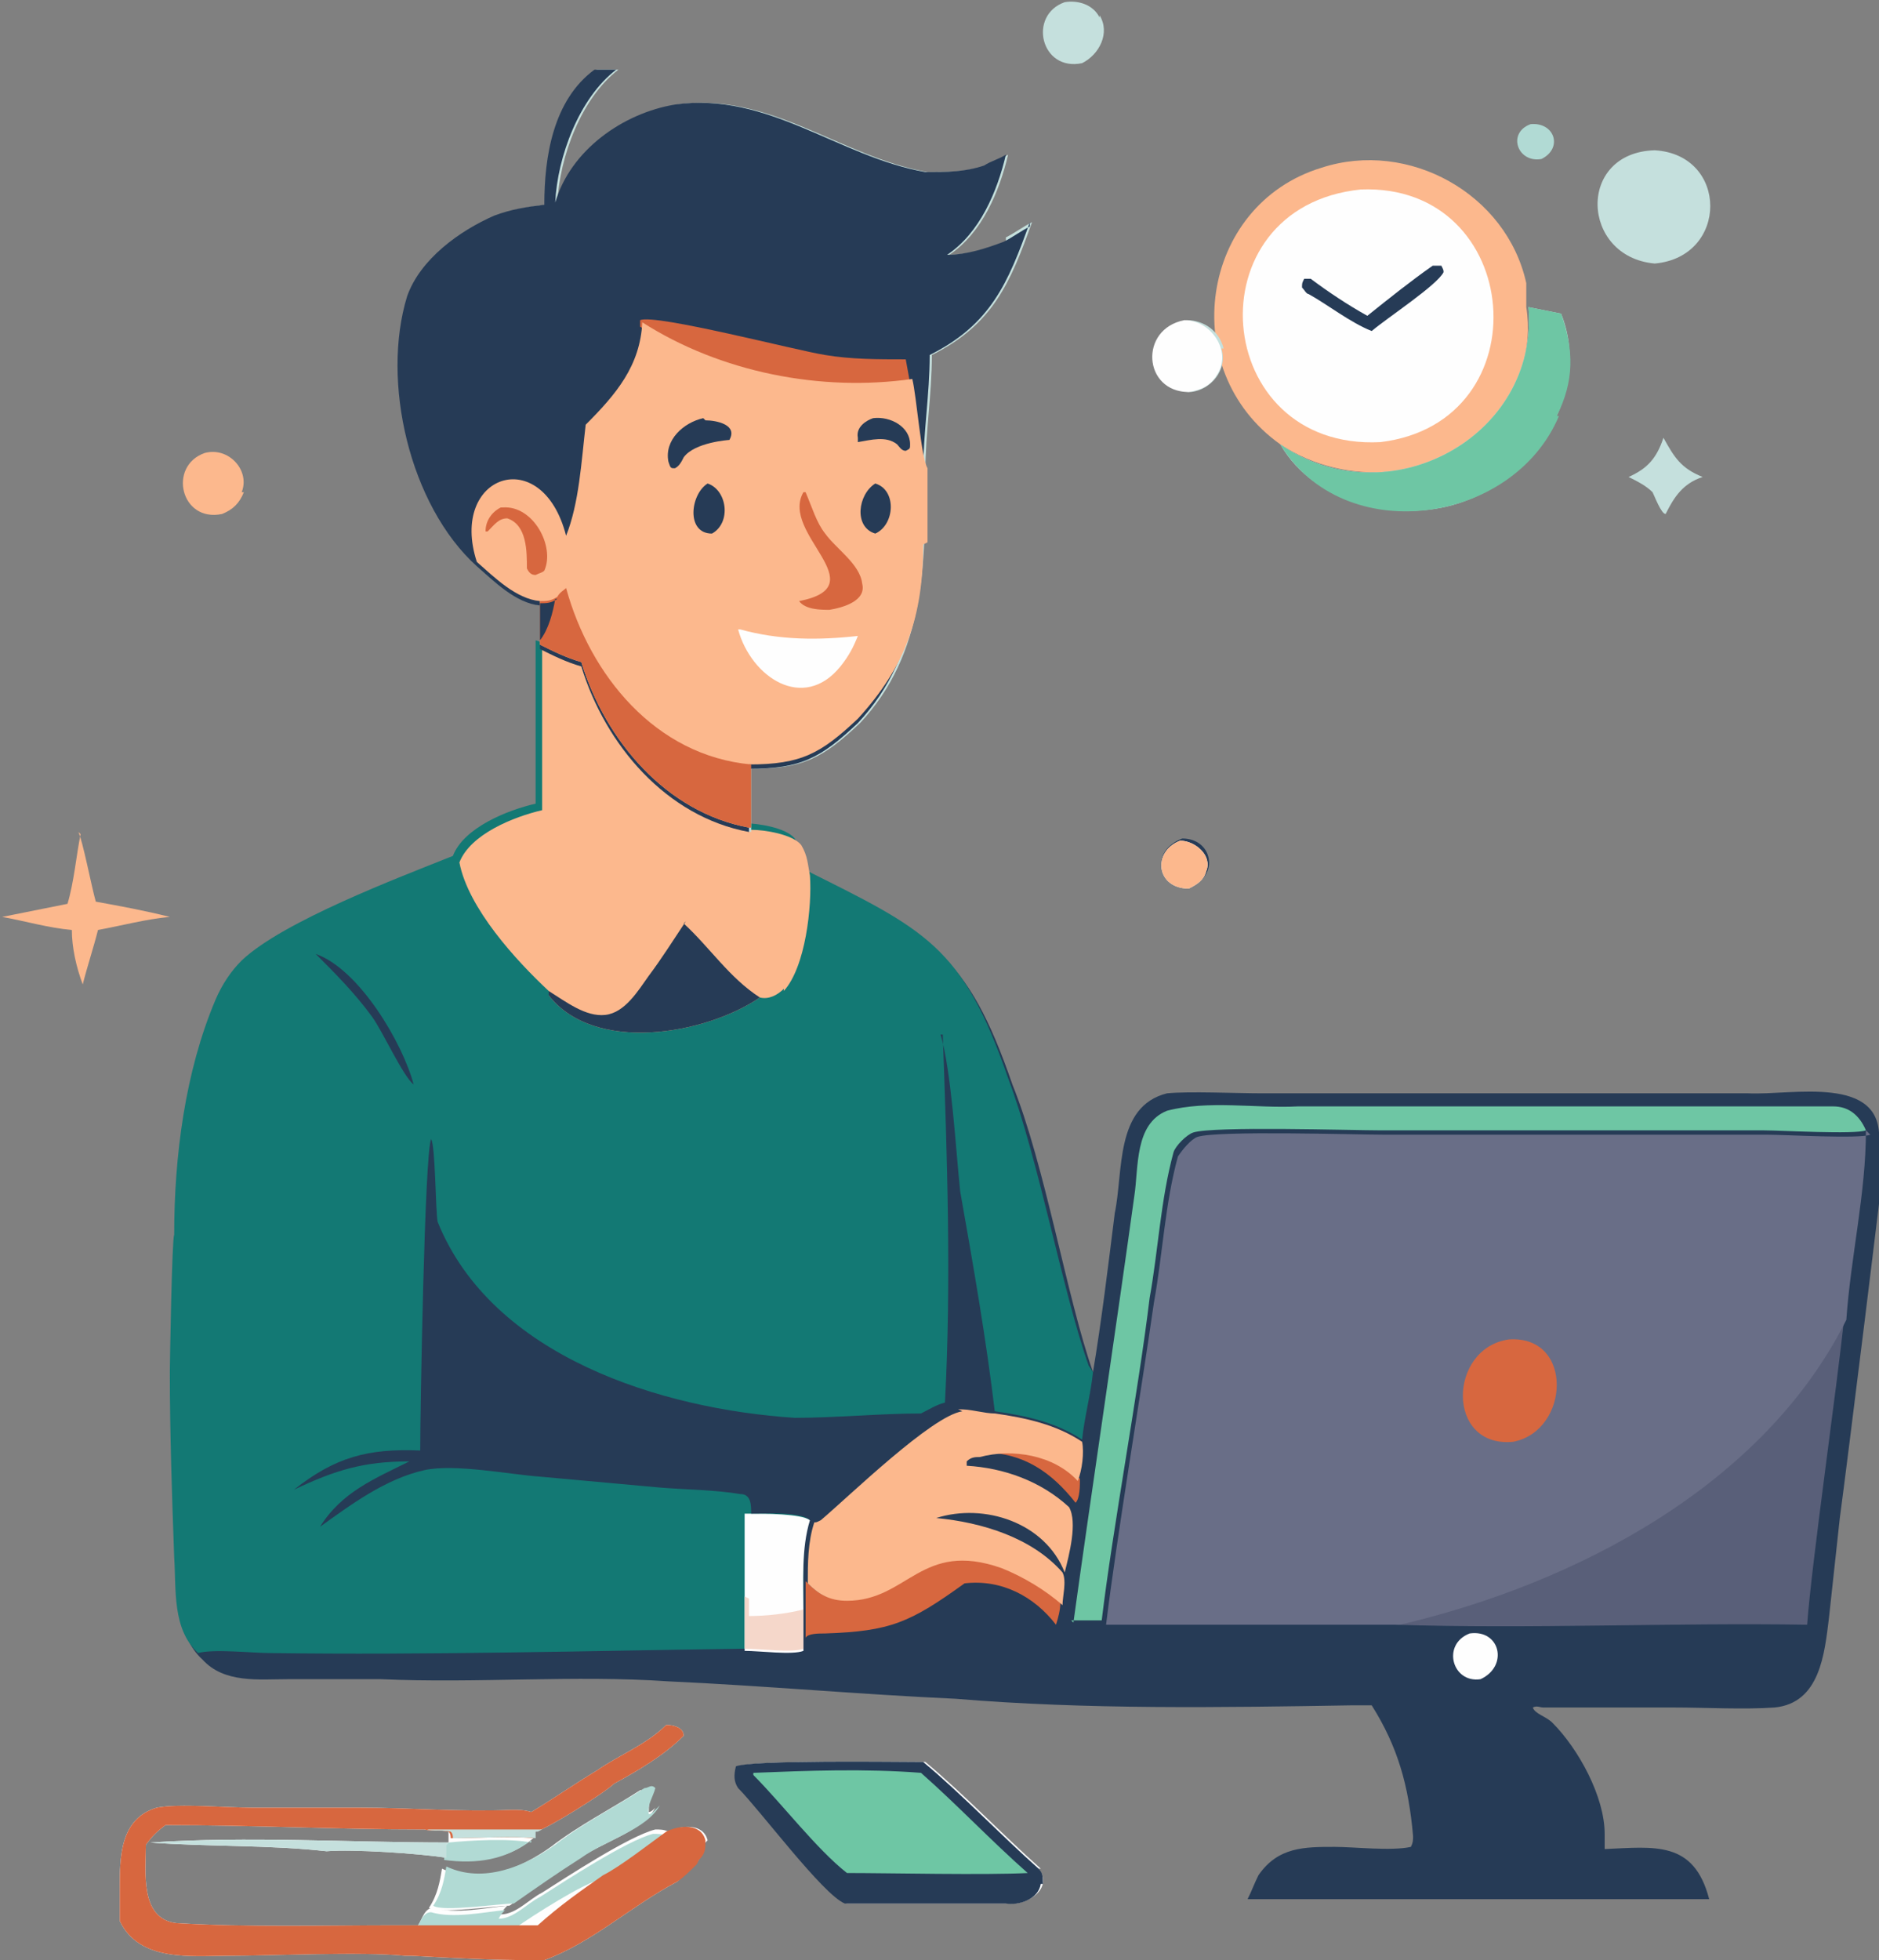 <?xml version="1.0" encoding="UTF-8"?>
<svg id="a" data-name="Layer 1" xmlns="http://www.w3.org/2000/svg" viewBox="0 0 86.3 90">
  <rect x="0" y="0" width="86.3" height="90" fill="#808080" stroke="none"/>
  <defs>
    <style>
      .b {
        fill: #fefefe;
      }

      .b, .c, .d, .e, .f, .g, .h, .i, .j, .k, .l {
        stroke-width: 0px;
      }

      .c {
        fill: #137974;
      }

      .d {
        fill: #595f79;
      }

      .e {
        fill: #6ec6a4;
      }

      .f {
        fill: #fcb88d;
      }

      .g {
        fill: #d7673f;
      }

      .h {
        fill: #696e87;
      }

      .i {
        fill: #f5d7ca;
      }

      .j {
        fill: #b1dad4;
      }

      .k {
        fill: #263b56;
      }

      .l {
        fill: #c5e0dd;
      }
    </style>
  </defs>
  <path class="j" d="M70.3,5.7c1.1-.1,1.5,1.1.5,1.6-1.1.2-1.6-1.2-.5-1.6Z"/>
  <path class="f" d="M3.6,38.2c.2.4.6,2.5.8,3.2,1.1.2,2.2.4,3.4.7-1.1.1-2.2.4-3.3.6-.2.8-.5,1.7-.7,2.5h0s0,0,0,0c-.3-.8-.5-1.7-.5-2.5-1.1-.1-2.1-.4-3.2-.6,1-.2,2-.4,3-.6.3-1,.4-2.2.6-3.2Z"/>
  <path class="l" d="M76,6.9c3.4.2,3.4,4.9,0,5.2-3.4-.3-3.6-5.1,0-5.2Z"/>
  <path class="f" d="M68.5,19.3c-2.4,2.8-6.7,3.1-9.7,1.1-4.8-3.4-3.7-11,1.9-12.7,4-1.3,8.5,1.2,9.4,5.3v1.1c.3,1.9-.3,3.8-1.6,5.2Z"/>
  <path class="b" d="M62.5,8.7c7.5-.3,8.4,10.7.9,11.6-7.8.4-8.7-10.8-.9-11.6Z"/>
  <path class="k" d="M66,12.2h.2c.1.2.1.2.1.3-.3.6-2.6,2.1-3.3,2.7-1-.4-2-1.2-2.9-1.7-.1,0-.2-.2-.3-.3,0-.2,0-.2.1-.4.2,0,.2,0,.3,0,.8.6,1.7,1.2,2.6,1.7,1-.8,2-1.6,3-2.3Z"/>
  <path class="f" d="M5.7,88s0,0,0,0h0s0,0,0,0Z"/>
  <path class="b" d="M30,82.3c-.2.3-.2.6-.2.9h0s0,0,0,0c.1,0,.2-.1.3-.2-.6,1.1-2.5,1.6-3.6,2.4-1.1.7-2.1,1.4-3.1,2.1-.6,0-3.3.4-3.7.1h0c.4-.6.5-1.2.6-1.8,1.7.8,3.6,0,5-1,1.3-1,2.7-1.7,4.1-2.6.2,0,.3-.2.5,0,0,.1,0,.2-.1.3Z"/>
  <path class="b" d="M32.3,84.7c0,.8-.7,1.2-1.2,1.7-2.1,1.1-3.9,2.8-6.1,3.6-.2,0-.4,0-.5,0-1.9,0-3.7-.1-5.6-.2h-.3c-2-.2-6.1,0-8.1,0-1.7,0-4.1.3-5-1.6h0c0,0,0,0,0,0h0c0-.1,0-.2,0-.3,0-.4,0-.8,0-1.2h0c0-1.4,0-3.2,1.7-3.7,1-.2,3.2,0,4.4,0,1.6,0,3.3,0,4.9,0,2.3,0,4.7.2,7,.1.3,0,.6,0,.9.1,1-.6,2-1.3,3-1.9,1-.7,2.3-1.2,3.2-2.1.3,0,.8.1.8.5-.9.9-2.1,1.6-3.2,2.2-.4.4-3.1,2.1-3.6,2.2h-.1c0,0,0,.3,0,.3h0c-1.2,1-2.5,1.1-4,.9-1.2-.2-4.3-.4-5.5-.3-2.7-.3-5.4-.2-8.1-.4,4.5-.3,9.1,0,13.7,0v-.2c0-.1,0-.2,0-.3-.4-.1-.8,0-1.1-.1,0,0,0,0,0,0-4,0-7.9-.2-11.9-.2-.4.3-.6.5-.9.9,0,1.2-.3,3.4,1.4,3.6,3.3.2,6.8.1,10.1.1.3,0,.7,0,1,0,.2-.3.3-.8.7-.8,1,.3,2.4,0,3.4-.1-.1.1-.2.2-.3.4.7,0,1.3-.7,1.9-1,1.1-.7,4-2.6,5.2-2.9.2,0,.4,0,.6.1.6-.3,1.6-.4,1.8.4Z"/>
  <path class="b" d="M47.7,85.8c.7.9-.5,1.7-1.4,1.6-2.4,0-5,0-7.4,0-1-.4-3.9-4.3-4.9-5.3-.2-.3-.2-.6-.1-1,.8-.3,7.3-.2,8.6-.2,1.8,1.5,3.5,3.3,5.3,4.9Z"/>
  <path class="j" d="M24.4,84.5c-1.2.9-2.5,1.1-4,.9v-.6c0,0,.2-.2.2-.2,1-.1,2.8-.2,3.8,0Z"/>
  <path class="l" d="M20.5,84.7v.6c-1.3-.2-4.3-.4-5.5-.3-2.7-.3-5.4-.2-8.1-.4,4.5-.3,9.1,0,13.7,0Z"/>
  <path class="j" d="M30.5,84.3c-.7.5-2.2,1.6-2.9,2-1,.7-2.1,1.5-3,2.3h-.2s-5.7,0-5.7,0h-.6c.3,0,.7,0,1,0,.2-.3.3-.8.7-.8,1,.3,2.4,0,3.4-.1-.1.1-.2.2-.3.4.7,0,1.3-.7,1.9-1,1.1-.7,4-2.6,5.2-2.9.2,0,.4,0,.6.1Z"/>
  <path class="b" d="M23.7,88.5c.7-.5,3.2-2.1,3.9-2.2-1,.7-2.1,1.5-3,2.3-.3,0-.6,0-.8,0Z"/>
  <path class="j" d="M30.3,82.9c-.6,1.1-2.5,1.6-3.6,2.4-1.1.7-2.1,1.4-3.1,2.1-.6,0-3.3.4-3.7.1h0c.4-.6.5-1.2.6-1.8,1.7.8,3.6,0,5-1,1.3-1,2.7-1.7,4.1-2.6.2,0,.3-.2.5,0-.1.4-.4.8-.3,1.2h0s0,0,0,0c.1,0,.2-.1.3-.2Z"/>
  <path class="k" d="M47.8,86.5c-.1.7-1,1-1.6.9-2.4,0-5,0-7.4,0-1-.4-3.9-4.3-4.9-5.3-.2-.3-.2-.6-.1-1,.8-.3,7.3-.2,8.6-.2,1.8,1.5,3.5,3.3,5.3,4.9.2.2.2.4.2.7Z"/>
  <path class="e" d="M34.6,81.4c2.5-.1,5.1-.2,7.7,0,1.7,1.5,3.2,3.1,4.9,4.6-1.9.1-6.4,0-8.3,0-1.4-1.1-3-3.2-4.3-4.5Z"/>
  <path class="g" d="M32,85.6c-.3.3-.6.6-.9.8-2.1,1.1-3.9,2.8-6.1,3.6-.2,0-.4,0-.5,0-1.9,0-3.7-.1-5.6-.2h-.3c-2-.2-6.1,0-8.1,0-1.7,0-4.1.3-5-1.6h0c0,0,0,0,0,0h0c0-.1,0-.2,0-.3,0-.4,0-.8,0-1.2h0c0-1.4,0-3.2,1.7-3.7,1-.2,3.2,0,4.4,0,1.6,0,3.3,0,4.9,0,2.3,0,4.7.2,7,.1.3,0,.6,0,.9.1,1-.6,2-1.3,3-1.9,1-.7,2.3-1.2,3.2-2.1.3,0,.8.1.8.5-.9.9-2.1,1.6-3.2,2.2-.4.4-3.1,2.1-3.6,2.2h-.1c0,0,0,.3,0,.3h0c-1-.1-2.8,0-3.8,0,0-.1,0-.2-.1-.3-.4-.1-.8,0-1.1-.1,0,0,0,0,0,0-4,0-7.9-.2-11.9-.2-.4.3-.6.5-.9.9,0,1.2-.3,3.4,1.4,3.6,3.3.2,6.8.1,10.1.1h.6s5.7,0,5.7,0h.2c1-.9,2-1.6,3-2.3.8-.4,2.2-1.5,2.9-2,.6-.3,1.6-.4,1.8.4,0,.4,0,.6-.3.9Z"/>
  <path class="l" d="M24.7,84.1h-.1c0,0,0,.3,0,.3h0c-1-.1-2.8,0-3.8,0,0-.1,0-.2-.1-.3-.4-.1-.8,0-1.1-.1,0,0,0,0,0,0,1.8,0,3.6,0,5.3,0Z"/>
  <path class="k" d="M53.5,40.2c-.4-.7,0-1.4.8-1.7,1.4,0,1.7,1.7.4,2.2-.4,0-.9-.2-1.1-.6Z"/>
  <path class="k" d="M86.3,52.4c.2-3.1-4-2.1-6-2.2-4.2,0-8.3,0-12.5,0h-9.8c-1.2,0-3.4-.1-4.4,0-2.4.6-2,3.6-2.4,5.5-.3,2.4-.6,4.9-1,7.3-1.2-3.4-2.2-9.5-3.7-13.2-2.1-6.1-3.8-6.9-9.4-9.6-.1-.5,0-.9-.4-1.4-.4-.5-1.6-.6-2.3-.7-3.8-.7-6.6-4-7.7-7.6-.7-.2-1.3-.5-1.9-.8,0,2.5,0,5,0,7.5-1.3.3-3.3,1.1-3.8,2.4-2.5,1-7.8,3-9.7,4.8-.5.5-.9,1.1-1.2,1.8-1.4,3.3-1.9,7.2-1.9,10.8,0,.1-.2,5.9-.2,6.3,0,2.8,0,5.7.2,8.5,0,1.5-.1,3.3,1.1,4.4,1,1.1,2.6.9,3.9.9,1.4,0,2.9,0,4.3,0,4.4.2,8.9-.2,13.2.1,4.4.2,8.8.6,13.2.8,6,.5,12.2.4,18.2.3.3,0,.6,0,.9,0,1.2,1.9,1.7,3.7,1.9,6,0,.2,0,.3-.1.5-.9.2-2.6,0-3.5,0-1.4,0-2.6,0-3.5,1.3-.2.4-.3.7-.5,1.1,7,0,14.1,0,21.2,0-.7-2.7-2.5-2.4-4.8-2.3,0-.2,0-.5,0-.7,0-1.7-1.2-3.9-2.4-5.1-.3-.3-.8-.4-.9-.7.2-.1.3,0,.5,0,0,0,0,0,0,0,1.3,0,4.6,0,6,0,1.4,0,3.2.1,4.6,0,2.1-.2,2.3-2.5,2.5-4.1,0,0,.5-4.6.5-4.6.3-2.2,2-15.9,2.1-17Z"/>
  <path class="g" d="M45.1,66.8c1.5-.3,3.4,0,4.5,1.1,0,.3,0,.9-.2,1.1h0c-1.1-1.4-2.4-2.3-4.2-2.3Z"/>
  <path class="b" d="M67.5,75c1.4-.2,1.8,1.5.5,2.1-1.3.2-1.8-1.6-.5-2.1Z"/>
  <path class="g" d="M37,72.6c.5.5,1,.9,1.8.8,2.9,0,3.4-2.8,7.1-1.5,1,.4,2,.9,2.8,1.7,0,.3-.1.7-.2,1-1-1.3-2.5-2.1-4.2-1.9-2.5,1.8-3.4,2.2-6.4,2.3-.3,0-.8,0-.9.2,0-.4,0-.8,0-1.2,0-.5,0-.9,0-1.4Z"/>
  <path class="e" d="M49.3,74.5c.8-5.8,2-13.8,2.8-19.6.2-1.3,0-3.3,1.5-3.9,1.9-.5,4.1-.1,6-.2,4.8,0,14.5,0,19.3,0,1.8,0,3.5,0,5.3,0,.7,0,1.2.4,1.5,1.1-.5.2-3.9,0-4.7,0,0,0-17.6,0-17.6,0-1.3,0-7.7-.2-8.6.1-.3.1-.8.6-.9.9-.6,2.2-.7,4.5-1.1,6.7-.5,4.2-1.7,10.6-2.2,14.8-.5,0-.9,0-1.4,0Z"/>
  <path class="f" d="M44,64.7c.6,0,1.1,0,1.7.2,1.4.2,2.8.5,4,1.3.1.5,0,1.3-.2,1.8-1.1-1.2-3-1.5-4.5-1.1-.2,0-.4,0-.6.2h0c0,.1,0,.2,0,.2,1.7.1,3.4.7,4.7,1.9.4.7,0,2.2-.2,3-.9-2.3-3.7-3.2-5.9-2.5,2.1.2,4.4.9,5.8,2.5.2.4,0,1.1,0,1.5-.8-.7-1.8-1.3-2.8-1.7-3.7-1.3-4.3,1.5-7.1,1.5-.8,0-1.3-.3-1.8-.8,0-.9,0-1.9.3-2.8.1,0,.1,0,.3-.1,1.3-1.1,5.1-4.8,6.5-5Z"/>
  <path class="d" d="M64.2,74.5c8.1-1.8,16.6-6.4,20.5-14h0c-.3,3-1.5,11.3-1.7,14.1-6.2-.1-12.7.2-18.9,0Z"/>
  <path class="b" d="M55.4,40c-.1.4-.4.6-.8.8-1.5,0-1.7-1.7-.4-2.2.7,0,1.5.7,1.2,1.4Z"/>
  <path class="f" d="M55.4,40c-.1.4-.4.6-.8.8-1.5,0-1.7-1.7-.4-2.2.7,0,1.5.7,1.2,1.4Z"/>
  <path class="h" d="M85.7,51.9c0,2.9-.7,5.8-.9,8.7h0c-3.8,7.6-12.4,12.1-20.5,14-4.6,0-10.3,0-14.9,0,.5,0,.9,0,1.4,0,.5-4.1,1.6-10.6,2.2-14.8.4-2.2.5-4.5,1.1-6.7.2-.3.6-.8.9-.9.9-.3,7.3-.1,8.6-.1,0,0,17.6,0,17.6,0,.8,0,4.2.2,4.7,0Z"/>
  <path class="g" d="M69.3,61.5c3-.2,2.8,4.2.2,4.7-3.1.3-3-4.3-.2-4.7Z"/>
  <path class="c" d="M50.2,63c-.1,1-.4,2.1-.5,3.1-1.2-.8-2.6-1.1-4-1.3-.5-.1-1.1-.2-1.7-.2-1.5.3-5.2,3.9-6.5,5-.1.1-.1.2-.3.1-.3.8-.3,1.9-.3,2.8,0,.5,0,1,0,1.4,0,.4,0,.8,0,1.2v.6c-.5.2-2,0-2.7,0-7.3.1-14.6.3-21.8.2-.8,0-2.6-.2-3.3,0-1.2-1.1-1-2.9-1.1-4.4-.1-2.8-.2-5.7-.2-8.5,0-.4.1-6.2.2-6.3,0-3.6.5-7.5,1.9-10.8.3-.7.7-1.3,1.2-1.8,1.9-1.8,7.2-3.8,9.7-4.8.5-1.3,2.5-2.1,3.8-2.4,0-2.5,0-5,0-7.5.6.2,1.3.5,1.9.8,1.1,3.6,3.9,6.9,7.7,7.6.6,0,1.9.2,2.3.7.3.5.3.9.4,1.4,5.6,2.8,7.3,3.5,9.4,9.6,1.4,3.7,2.5,9.8,3.7,13.2Z"/>
  <path class="k" d="M14.5,43.8c2,.7,4,4.1,4.5,6-.5-.4-1.4-2.4-1.9-3.1-.8-1.1-1.7-2-2.6-2.9Z"/>
  <path class="b" d="M34.5,69.5c.6,0,2.3,0,2.7.3-.4,1.3-.3,2.8-.3,4.2,0,.4,0,.8,0,1.2v.6c-.5.2-2,0-2.7,0,0-.8,0-1.6,0-2.4,0-1.3,0-2.6,0-3.9Z"/>
  <path class="i" d="M34.4,73.4c0,.3,0,.6,0,.8.8,0,1.7-.1,2.5-.3,0,.4,0,.8,0,1.2v.6c-.5.2-2,0-2.7,0,0-.8,0-1.6,0-2.4Z"/>
  <path class="k" d="M43.2,47.5c.5,1.7.7,5.3.9,7.2.6,3.4,1.2,6.8,1.6,10.2-.5,0-1.1-.2-1.7-.2-1.5.3-5.2,3.9-6.5,5-.1.1-.1.2-.3.1-.4-.4-2.1-.3-2.7-.3,0-.4,0-.9-.5-.9-1.2-.2-2.5-.2-3.7-.3l-5.5-.5c-1.4-.1-3.9-.6-5.3-.3-1.8.4-3.4,1.6-4.8,2.6,1-1.6,2.5-2.2,4.1-3-2.1,0-3.4.4-5.3,1.3,1.9-1.5,3.4-1.9,5.8-1.8,0-1.8.2-13.6.5-14.3.2.3.2,3.3.3,3.8,2.5,6.2,10.3,8.6,16.4,9,1.9,0,3.9-.2,5.8-.2.4-.2.7-.4,1.1-.5.3-5.6.1-11.3-.1-16.9Z"/>
  <path class="f" d="M36,45.4c-.3.3-.7.5-1.1.4-2.5,1.7-7.6,2.6-9.7-.1v-.2c-1.5-1.4-3.7-3.8-4.1-5.9.5-1.3,2.5-2.1,3.8-2.4,0-2.5,0-5,0-7.5.6.2,1.3.5,1.9.8,1.1,3.6,3.9,6.9,7.7,7.6.6,0,1.9.2,2.3.7.3.5.3.9.4,1.4.1,1.4-.2,4.2-1.2,5.3Z"/>
  <path class="k" d="M31.4,42.4c1.2,1.1,2.1,2.5,3.5,3.4-2.5,1.7-7.6,2.6-9.7-.1v-.2c.8.5,1.7,1.2,2.6,1.1.9-.1,1.5-1.1,2-1.8.6-.8,1.1-1.6,1.7-2.5Z"/>
  <path class="l" d="M67.3,23c-2.9,1.1-6.9.2-8.5-2.6,4.9,3.4,11.9-.3,11.4-6.3.5.1,1,.2,1.5.3h0c1.4,3.5-1.1,7.4-4.4,8.6Z"/>
  <path class="l" d="M74.8,21.9c.9-.4,1.3-.9,1.6-1.8.5.9.8,1.4,1.8,1.8-.9.3-1.3.9-1.7,1.7-.2,0-.5-.8-.6-1-.3-.3-.7-.5-1.1-.7Z"/>
  <path class="l" d="M46.2,10.9c.4-.2.8-.5,1.2-.7-1,2.8-1.8,4.7-4.6,6.1,0,1.8-.3,3.6-.3,5.4,0,4.2,0,8.3-3,11.5-1.7,1.6-2.6,2.1-5,2.1v2.9c-3.8-.7-6.6-4-7.7-7.6-.7-.2-1.3-.5-1.9-.8v-.3c0-.6,0-1.2,0-1.7-1.1-.1-2.1-1.1-2.9-1.8-3.1-2.8-4.4-8.5-3.2-12.4.6-1.7,2.4-3,4-3.7.8-.3,1.5-.4,2.3-.5,0-2.2.4-4.8,2.3-6.2.3,0,.7,0,1,0-1.7,1.3-2.7,4-2.8,6.1.7-2.4,3.1-4.1,5.5-4.5,4.3-.6,7.5,2.4,11.5,3.1,1,0,1.8,0,2.7-.3.3-.2.7-.3,1-.5-.4,1.7-1.2,3.6-2.7,4.6.9,0,1.8-.3,2.6-.6Z"/>
  <path class="l" d="M50.5.7c.5.8,0,1.8-.8,2.2-1.9.4-2.5-2.2-.8-2.8.6-.1,1.3.1,1.6.7Z"/>
  <path class="l" d="M56.1,16c.3,1-.5,1.9-1.4,2-2.1,0-2.3-2.9-.2-3.3.8,0,1.5.5,1.7,1.3Z"/>
  <path class="f" d="M11.2,22.6c-.2.5-.5.8-1,1-1.9.4-2.5-2.2-.8-2.8,1.1-.3,2.1.8,1.7,1.8Z"/>
  <path class="b" d="M55.9,17.2c-.3.5-.7.7-1.3.8-2.1,0-2.3-2.9-.2-3.3,1.2,0,2.2,1.4,1.5,2.5Z"/>
  <path class="e" d="M71.6,19.1c-2.1,5-9.9,6.1-12.8,1.3,4.9,3.4,11.9-.3,11.4-6.3.5.1,1,.2,1.5.3h0c.6,1.7.6,3.1-.2,4.7Z"/>
  <path class="k" d="M47.3,10.2c-1,2.8-1.8,4.7-4.6,6.1,0,1.8-.3,3.6-.3,5.4,0,4.2,0,8.3-3,11.5-1.7,1.6-2.6,2.1-5,2.1v2.9c-3.8-.7-6.6-4-7.7-7.6-.7-.2-1.3-.5-1.9-.8v-.3c0-.6,0-1.2,0-1.7-1.1-.1-2.1-1.1-2.9-1.8-3.1-2.8-4.4-8.5-3.2-12.4.6-1.7,2.4-3,4-3.7.8-.3,1.5-.4,2.3-.5,0-2.2.4-4.8,2.3-6.2.3,0,.7,0,1,0-1.7,1.3-2.7,4-2.8,6.1.7-2.4,3.1-4.1,5.5-4.5,4.3-.6,7.5,2.4,11.5,3.1,1,0,1.8,0,2.7-.3.3-.2.7-.3,1-.5-.4,1.7-1.2,3.6-2.7,4.6.9,0,1.8-.3,2.6-.6.4-.2.8-.5,1.2-.7Z"/>
  <path class="g" d="M29.4,14.9v-.2c.7-.3,7.2,1.4,8.5,1.6,1.2.2,2.4.2,3.7.2l.2,1.1c-4.2.6-8.8-.3-12.4-2.6Z"/>
  <path class="f" d="M42.4,25c0,3.3-.8,5.6-3,8-1.7,1.6-2.6,2.1-5,2.1v2.9c-3.8-.7-6.6-4-7.7-7.6-.7-.2-1.3-.5-1.9-.8v-.3c0-.6,0-1.2,0-1.7-1.1-.1-2.1-1.1-2.9-1.8-1.3-4,3-5.5,4.1-1.2.6-1.5.7-3.4.9-5.1,1.4-1.4,2.5-2.7,2.6-4.7,3.6,2.3,8.2,3.2,12.4,2.6.2.8.4,3.6.7,4.1,0,1.1,0,2.3,0,3.4Z"/>
  <path class="k" d="M40.2,22.2c1,.3.9,1.9,0,2.3-1-.3-.8-1.8,0-2.3Z"/>
  <path class="k" d="M40.1,19.2c.8-.1,1.7.4,1.7,1.2,0,.2,0,.2-.2.3-.2,0-.3-.2-.4-.3-.5-.4-1.2-.2-1.8-.1v-.2c-.1-.5.4-.8.7-.9Z"/>
  <path class="k" d="M32.5,22.2c.9.3,1.1,1.8.2,2.3-1.2,0-1-1.8-.2-2.3Z"/>
  <path class="g" d="M23.1,23.3c1.4-.1,2.4,1.8,1.9,2.9-.1.1-.2.1-.4.2-.2,0-.3-.1-.4-.3,0-.8,0-2-.9-2.3-.4,0-.6.3-.9.6h-.1c0-.5.3-.9.7-1.1Z"/>
  <path class="k" d="M32.4,19.3c.5,0,1.5.2,1.1.9,0,0-1.6.1-2.1.8-.1.2-.2.4-.4.5-.2,0-.2,0-.3-.3-.2-1,.7-1.8,1.6-2Z"/>
  <path class="g" d="M36.9,22.6h.1c.3.7.5,1.4.9,1.9.5.7,1.6,1.4,1.7,2.3.2.8-.9,1.1-1.5,1.2-.4,0-1.1,0-1.4-.4,3.6-.7-.9-3.1.2-5Z"/>
  <path class="b" d="M34,28.9c1.8.5,3.6.5,5.4.3-.2.5-.4.9-.8,1.4-1.7,2.1-4.1.5-4.7-1.7Z"/>
  <path class="g" d="M34.4,38c-3.8-.7-6.6-4-7.7-7.6-.7-.2-1.3-.5-1.9-.8v-.3c0-.6,0-1.2,0-1.7.3,0,.5,0,.8-.2.1-.2.3-.3.4-.4,1.1,4,4.1,7.7,8.5,8.1v2.9Z"/>
  <path class="k" d="M25.5,27.5c-.1.6-.3,1.4-.7,1.9,0-.6,0-1.2,0-1.7.3,0,.5,0,.8-.2Z"/>
</svg>